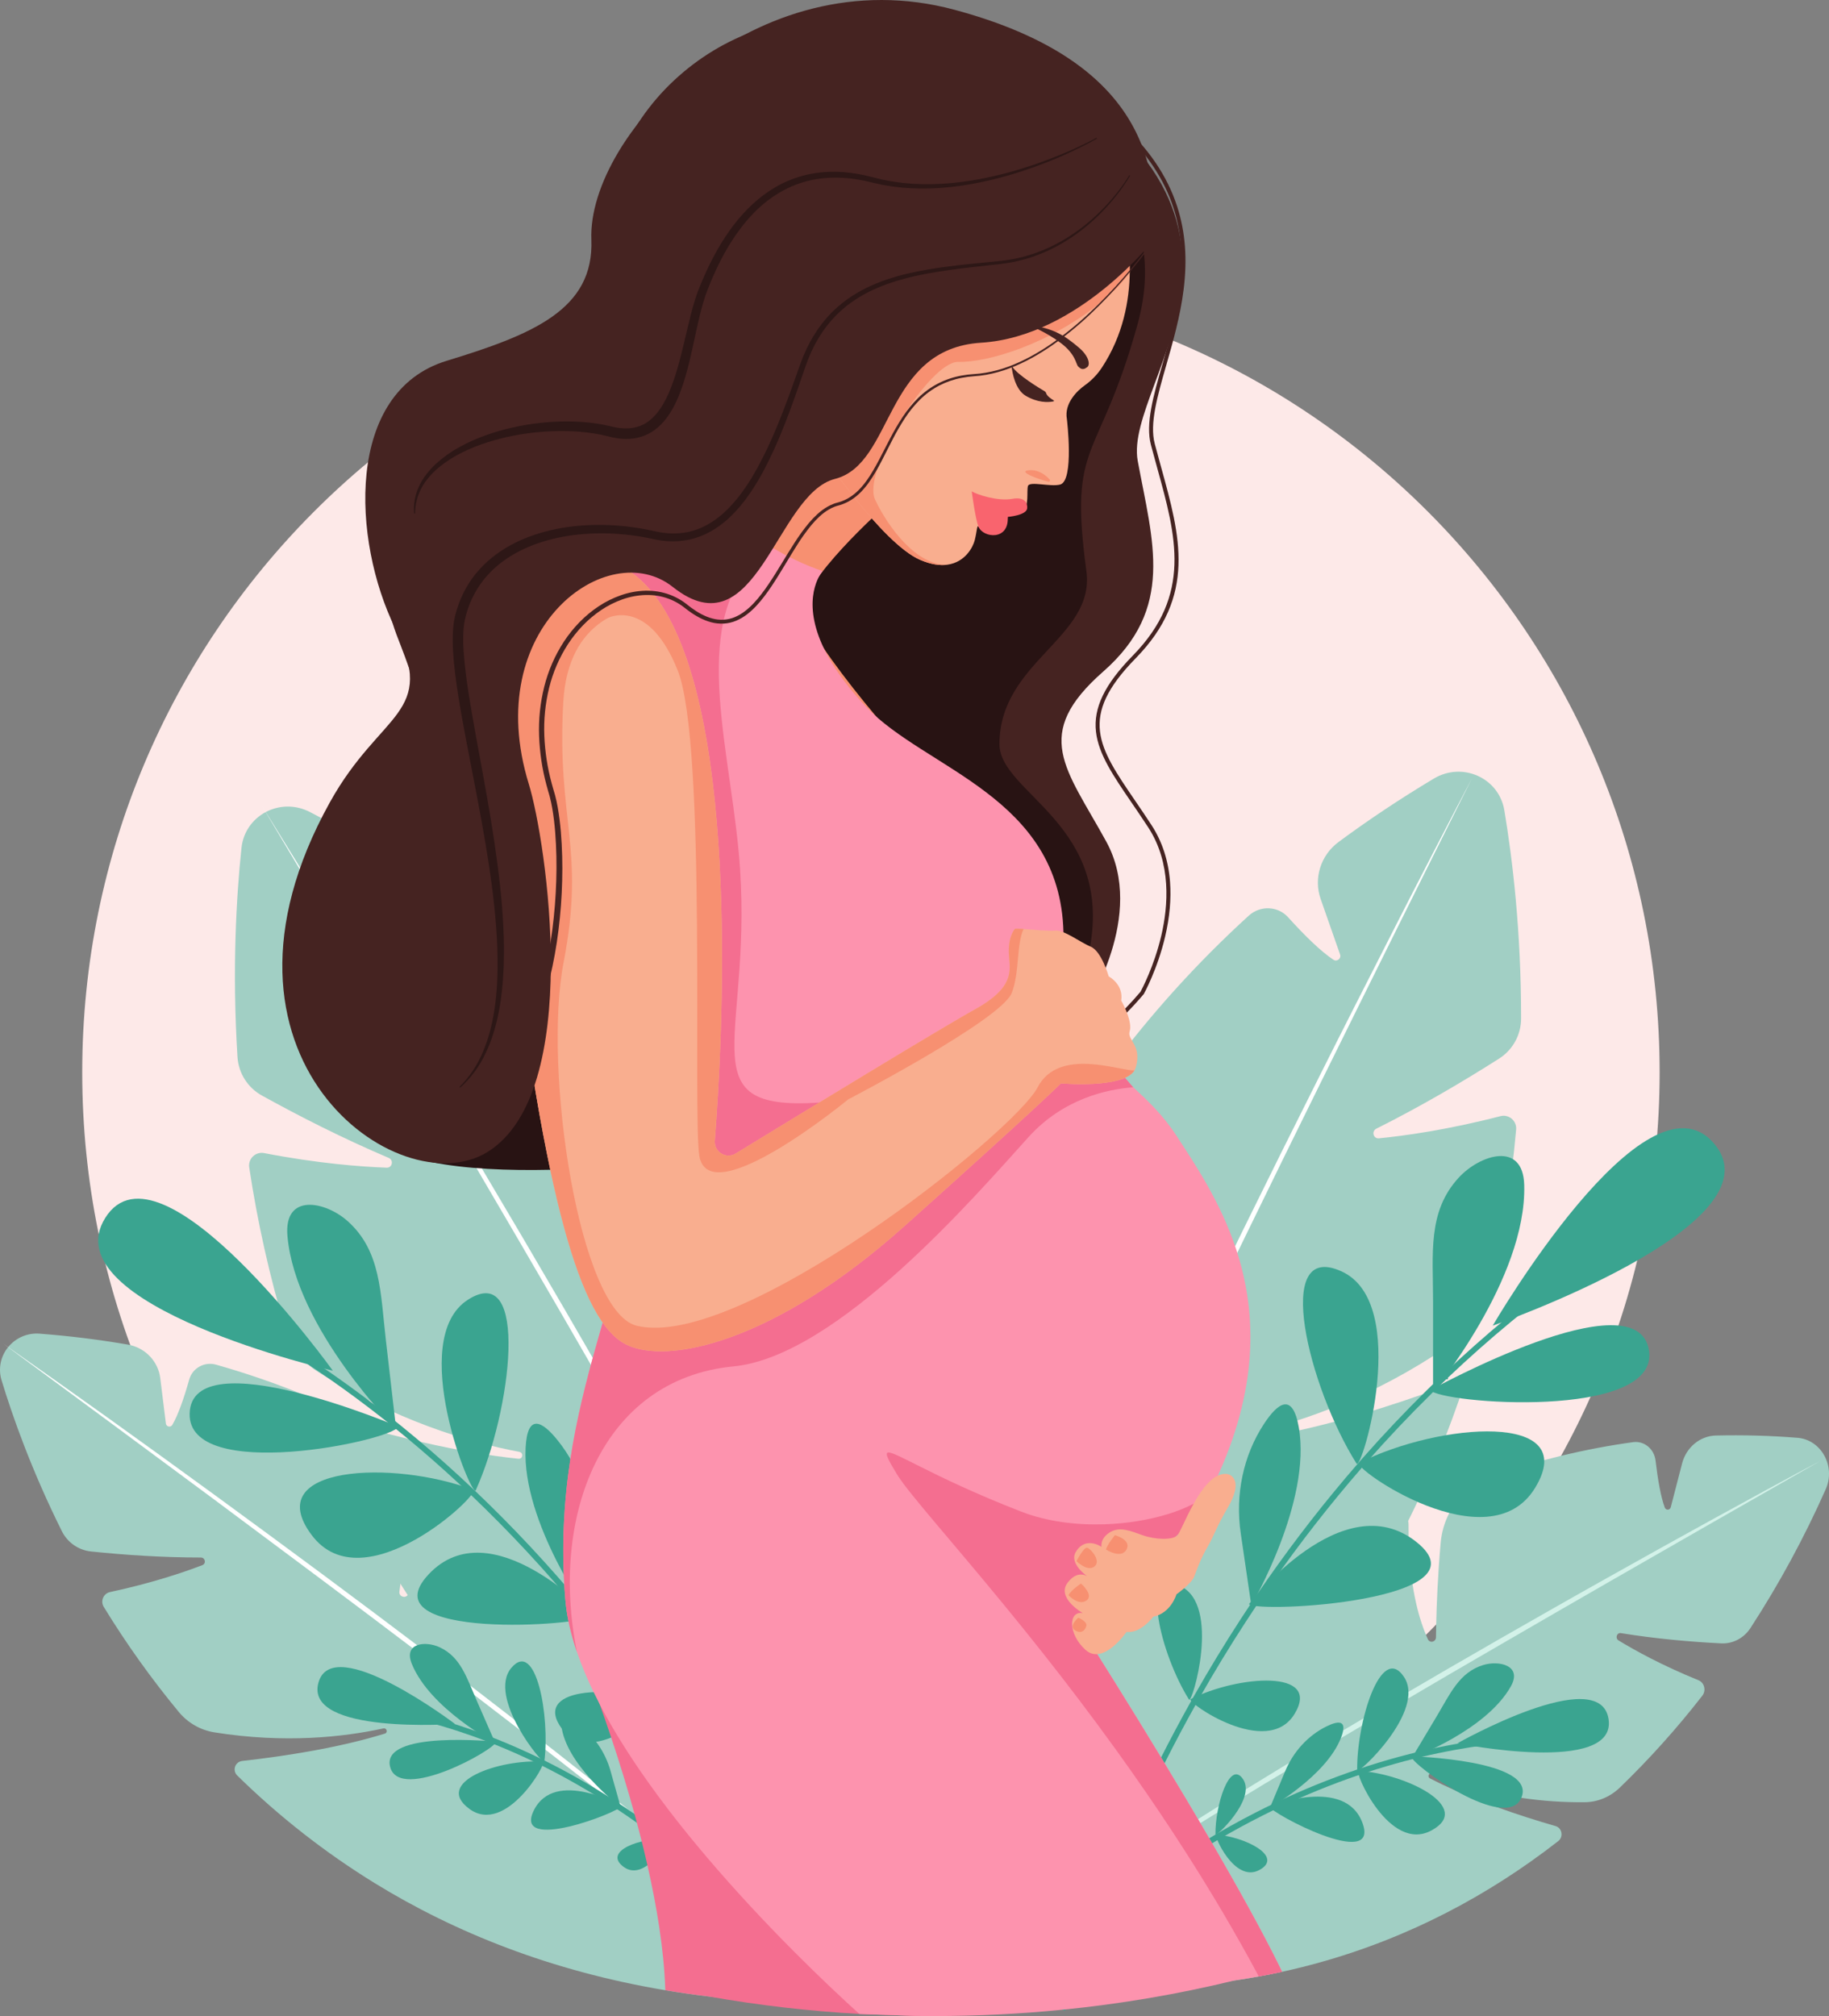<svg width="294" height="324" viewBox="0 0 294 324" fill="none" xmlns="http://www.w3.org/2000/svg">
<rect x="0" y="0" width="294" height="324" fill="#808080" stroke="none"/>
<g clip-path="url(#clip0_1_105)">
<path d="M139.996 299.581C69.978 299.581 13.217 242.608 13.217 172.328C13.217 102.048 69.978 45.075 139.996 45.075C210.014 45.075 266.774 102.048 266.774 172.328C266.774 242.608 210.014 299.581 139.996 299.581Z" fill="#FDE9E8"/>
<path d="M159.352 314.629C159.491 315.036 159.673 315.428 159.896 315.796C160.735 317.187 162.13 318.214 163.87 318.434C166.614 318.78 169.309 319.043 171.953 319.223C181.398 319.87 190.208 319.491 198.418 318.284C199.743 318.091 201.053 317.875 202.348 317.637C203.609 317.406 204.856 317.156 206.09 316.886C221.646 313.484 234.851 307.072 245.96 299.232C247.51 298.138 249.02 297.018 250.489 295.871C251.35 295.2 251.095 293.77 250.063 293.472C247.11 292.622 243.901 291.61 240.679 290.444C238.426 289.629 236.167 288.738 233.986 287.773C232.569 287.146 231.184 286.487 229.854 285.798C229.535 285.632 229.582 285.229 229.799 285.058C229.851 285.016 229.915 284.989 229.982 284.981C230.05 284.973 230.118 284.984 230.179 285.012C234.793 286.893 239.616 288.209 244.543 288.932C247.921 289.433 251.333 289.667 254.747 289.633C256.836 289.613 258.834 288.767 260.378 287.281C265.141 282.679 269.572 277.744 273.638 272.512C274.287 271.679 273.975 270.416 273.022 270.029C267.144 267.644 262.736 265.198 260.158 263.622C259.591 263.276 259.896 262.352 260.543 262.456C266.152 263.368 271.732 263.857 276.683 264.104C278.547 264.195 280.324 263.259 281.382 261.63C286.002 254.523 290.049 247.058 293.485 239.305C295.105 235.626 292.747 231.368 288.928 231.065C284.564 230.717 280.185 230.595 275.809 230.701C273.266 230.764 271.059 232.592 270.384 235.196L268.567 242.215C268.544 242.323 268.487 242.42 268.403 242.492C268.32 242.564 268.216 242.606 268.106 242.613C267.996 242.62 267.888 242.59 267.796 242.529C267.705 242.468 267.636 242.379 267.6 242.274C266.972 240.578 266.489 237.863 266.118 234.716C265.896 232.846 264.285 231.526 262.52 231.765C258.626 232.301 254.76 233.034 250.939 233.961C250.027 234.184 249.123 234.416 248.226 234.657C245.234 235.46 242.318 236.368 239.479 237.383C236.652 238.385 234.359 240.472 232.974 243.135C232.198 244.632 231.723 246.267 231.578 247.948C231.117 253.179 230.931 257.821 230.858 261.07C230.84 261.833 230.829 262.519 230.823 263.118C230.814 263.889 229.829 264.121 229.515 263.426C229.411 263.198 229.312 262.97 229.214 262.734C228.198 260.296 227.5 257.537 227.054 254.583C226.684 252.043 226.476 249.482 226.431 246.915C226.415 246.247 226.408 245.571 226.411 244.889C226.412 244.741 226.388 244.594 226.34 244.455C226.113 243.801 225.386 243.442 224.743 243.772C223.774 244.27 222.818 244.778 221.874 245.297C214.881 249.126 208.468 253.508 202.627 258.167C201.671 258.931 200.731 259.702 199.806 260.479C197.424 262.478 195.142 264.514 192.959 266.587C191.755 267.728 190.58 268.875 189.436 270.026C187.227 272.249 185.132 274.486 183.148 276.713C181.832 278.192 180.565 279.663 179.348 281.128C175.255 286.046 171.42 291.174 167.859 296.491C164.4 301.652 161.714 306.218 159.776 309.744C159.367 310.483 159.119 311.3 159.045 312.141C158.972 312.983 159.077 313.83 159.352 314.629Z" fill="#A1CFC4"/>
<path d="M292.688 234.733C286.889 237.816 281.126 240.962 275.369 244.122L266.748 248.886C263.876 250.478 261.01 252.08 258.15 253.691L253.857 256.105L249.572 258.533L241.016 263.414C235.321 266.682 229.641 269.979 223.977 273.304C218.319 276.64 212.679 280.005 207.056 283.401C204.25 285.107 201.45 286.824 198.656 288.55C197.26 289.415 195.866 290.283 194.473 291.153C193.08 292.023 191.691 292.901 190.308 293.787C184.768 297.312 179.263 300.908 173.869 304.663C171.177 306.548 168.511 308.467 165.914 310.489C165.267 310.996 164.623 311.507 163.989 312.031C163.355 312.554 162.725 313.083 162.111 313.63C161.497 314.177 160.894 314.737 160.317 315.323C159.733 315.903 159.197 316.529 158.712 317.195C159.214 316.544 159.766 315.934 160.365 315.372C160.956 314.803 161.573 314.261 162.2 313.731C162.826 313.2 163.464 312.685 164.107 312.181C164.75 311.677 165.406 311.178 166.063 310.688C168.697 308.73 171.393 306.859 174.117 305.029C176.842 303.2 179.588 301.404 182.353 299.637C185.117 297.871 187.893 296.118 190.682 294.386C192.075 293.52 193.471 292.659 194.871 291.801L199.068 289.229C201.871 287.52 204.681 285.823 207.497 284.138C213.124 280.758 218.769 277.408 224.433 274.088C230.087 270.753 235.757 267.443 241.441 264.157L249.963 259.222L258.495 254.305C269.881 247.761 281.278 241.237 292.688 234.733Z" fill="#D3F2E9"/>
<path d="M151.978 318.809C198.967 293.356 222.896 258.472 234.511 225.017C235.001 223.607 233.648 222.293 232.241 222.808C223.591 225.981 213.029 229.329 203.382 230.931C202.672 231.049 202.473 230.012 203.171 229.837C211.356 227.753 222.794 223.525 234.759 214.956C237.127 213.258 238.801 210.756 239.471 207.914C241.506 199.231 242.922 190.414 243.707 181.528C243.737 181.202 243.687 180.873 243.563 180.57C243.438 180.267 243.242 179.998 242.992 179.787C242.742 179.577 242.444 179.43 242.125 179.359C241.806 179.289 241.475 179.297 241.159 179.383C232.653 181.583 225.78 182.529 221.659 182.939C220.751 183.03 220.416 181.798 221.236 181.389C228.342 177.834 235.099 173.862 240.956 170.135C242.037 169.451 242.929 168.505 243.55 167.383C244.17 166.262 244.499 165.001 244.506 163.718C244.525 149.664 243.11 137.977 241.812 130.222C240.937 125.004 235.073 122.375 230.471 125.131C225.057 128.374 219.955 131.768 215.166 135.314C212.294 137.433 211.124 141.155 212.284 144.466L215.411 153.4C215.634 154.038 214.909 154.612 214.346 154.243C212.369 152.945 209.8 150.445 207.039 147.398C205.397 145.586 202.568 145.483 200.726 147.159C192.548 154.608 185.101 162.826 178.486 171.7C174.624 176.881 174.146 183.778 177.271 189.304C181.413 196.631 185.366 202.668 187.663 206.047C188.225 206.873 187.269 207.912 186.392 207.427C180.01 203.894 174.191 197.591 169.077 190.213C168.404 189.243 166.927 189.325 166.337 190.371C139.032 238.726 139.189 290.719 140.838 312.878C141.242 318.316 147.123 321.44 151.978 318.809Z" fill="#A1CFC4"/>
<path d="M236.608 125.08C232.408 133.073 228.258 141.092 224.159 149.138L218.016 161.211C215.972 165.236 213.94 169.268 211.919 173.306C207.862 181.373 203.843 189.46 199.862 197.566C195.881 205.672 191.932 213.794 188.015 221.931C184.111 230.075 180.249 238.239 176.43 246.424C174.528 250.52 172.641 254.622 170.769 258.731C168.897 262.839 167.048 266.96 165.223 271.093C161.574 279.357 158.018 287.663 154.688 296.065C153.035 300.27 151.43 304.495 149.985 308.778C149.804 309.312 149.629 309.85 149.451 310.386C149.273 310.922 149.103 311.462 148.939 312.002C148.602 313.08 148.285 314.165 147.988 315.256C147.694 316.35 147.421 317.444 147.199 318.553C146.963 319.659 146.816 320.782 146.76 321.911C146.837 320.785 147.003 319.666 147.259 318.566C147.501 317.464 147.794 316.373 148.107 315.29C148.42 314.206 148.753 313.127 149.106 312.056C149.279 311.518 149.463 310.985 149.642 310.451C149.821 309.917 150.005 309.383 150.199 308.852C151.706 304.597 153.355 300.394 155.06 296.216C156.766 292.038 158.526 287.879 160.328 283.74C161.229 281.673 162.135 279.607 163.045 277.541C163.956 275.474 164.876 273.413 165.804 271.357C166.73 269.299 167.662 267.243 168.6 265.19L171.415 259.033C173.303 254.932 175.206 250.839 177.126 246.754C180.957 238.578 184.832 230.423 188.751 222.287C192.653 214.144 196.588 206.017 200.558 197.908C204.51 189.79 208.488 181.684 212.49 173.591C220.482 157.398 228.522 141.228 236.608 125.08Z" fill="white"/>
<path d="M171.184 323.119C171.56 321.912 171.952 320.684 172.384 319.365C173.426 316.189 174.522 313.042 175.641 310.01L175.67 309.931C176.628 307.332 177.643 304.709 178.687 302.135L178.756 301.966C180.049 298.783 181.422 295.589 182.839 292.468L182.88 292.377C183.48 291.055 184.102 289.717 184.731 288.401C185.548 286.669 186.424 284.89 187.323 283.114C188.887 280.014 190.532 276.927 192.212 273.93C192.426 273.55 192.64 273.171 192.854 272.793C195.18 268.691 197.644 264.638 200.181 260.738C200.684 259.962 201.212 259.161 201.795 258.288C202.746 256.868 203.635 255.568 204.512 254.315L204.533 254.285C209.009 247.885 213.818 241.726 218.94 235.835C219.188 235.55 219.436 235.267 219.684 234.986C223.01 231.207 226.486 227.529 230.017 224.053L230.198 223.871L230.289 223.78C230.351 223.72 230.411 223.659 230.471 223.597L230.666 223.406C231.27 222.817 231.878 222.231 232.477 221.661H232.749V221.401C236.049 218.271 239.463 215.246 242.899 212.409L242.92 212.391C251.942 204.942 259.665 199.972 264.587 197.101L264.683 197.045C268.757 194.675 271.19 193.574 271.215 193.563L270.843 192.73C270.82 192.741 268.391 193.838 264.333 196.194L264.226 196.256C259.276 199.139 251.459 204.159 242.323 211.704L242.301 211.722C238.807 214.609 235.336 217.687 231.984 220.873L231.842 221.008C231.243 221.578 230.635 222.164 230.033 222.752L229.839 222.942C229.776 223.002 229.714 223.063 229.652 223.124L229.561 223.215L229.373 223.398C225.831 226.886 222.337 230.581 218.997 234.375C218.749 234.659 218.5 234.942 218.25 235.229C213.099 241.153 208.263 247.346 203.764 253.783L203.743 253.813C202.868 255.062 201.982 256.359 201.034 257.774C200.449 258.651 199.92 259.455 199.414 260.235C196.871 264.149 194.393 268.221 192.057 272.336C191.843 272.715 191.628 273.095 191.413 273.477C189.728 276.485 188.076 279.585 186.509 282.696C185.607 284.482 184.732 286.268 183.907 288.004C183.263 289.355 182.624 290.729 182.008 292.087L181.968 292.179C180.548 295.308 179.172 298.512 177.881 301.702L177.845 301.793C176.787 304.402 175.757 307.061 174.789 309.693L174.761 309.771C173.647 312.79 172.557 315.922 171.52 319.083C171.087 320.405 170.693 321.635 170.316 322.85L171.184 323.119Z" fill="#3AA490"/>
<path d="M239.945 213.043C239.945 213.043 286.555 196.816 275.547 183.804C264.54 170.792 239.945 213.043 239.945 213.043Z" fill="#3AA490"/>
<path d="M229.931 223.398C231.369 225.558 266.756 228.31 265.065 217.052C263.263 205.038 229.931 223.398 229.931 223.398Z" fill="#3AA490"/>
<path d="M230.359 209.221C230.359 201.453 229.43 194.727 234.493 189.243C237.868 185.585 244.801 183.325 245.008 190.41C245.448 205.526 230.356 223.74 230.356 223.74L230.359 209.221Z" fill="#3AA490"/>
<path d="M200.766 257.793C202.152 259.315 239.555 257.264 227.688 247.814C215.821 238.364 200.766 257.793 200.766 257.793Z" fill="#3AA490"/>
<path d="M199.441 246.415C198.532 240.216 199.841 233.905 203.184 228.821C205.413 225.431 207.774 223.733 208.768 229.358C210.889 241.357 201.139 258.002 201.139 258.002L199.441 246.415Z" fill="#3AA490"/>
<path d="M218.055 235.209C218.885 236.526 226.864 209.45 215.655 204.327C204.446 199.204 210.377 223.029 218.055 235.209Z" fill="#3AA490"/>
<path d="M218.495 235.095C217.104 235.796 239.31 251.38 246.765 239.099C254.221 226.818 231.367 228.614 218.495 235.095Z" fill="#3AA490"/>
<path d="M191.128 273.136C191.619 273.914 196.335 257.912 189.711 254.887C183.086 251.863 186.592 265.939 191.128 273.136Z" fill="#3AA490"/>
<path d="M191.389 273.068C190.571 273.482 203.689 282.692 208.094 275.439C212.5 268.185 198.995 269.239 191.389 273.068Z" fill="#3AA490"/>
<path d="M171.817 313.478C193.289 293.777 214.47 285.683 228.457 282.362C243.595 278.768 253.766 279.836 253.866 279.847L253.966 278.941C253.864 278.93 243.536 277.847 228.249 281.474C219.278 283.605 210.371 286.917 201.774 291.32C191.033 296.82 180.747 304.05 171.205 312.806L171.817 313.478Z" fill="#3AA490"/>
<path d="M234.265 280.164C234.265 280.164 259.942 285.341 258.566 276.274C257.19 267.207 234.265 280.164 234.265 280.164Z" fill="#3AA490"/>
<path d="M226.837 282.25C226.889 283.65 242.19 294.602 244.555 288.896C247.08 282.807 226.837 282.25 226.837 282.25Z" fill="#3AA490"/>
<path d="M230.977 275.762C233.139 272.144 234.588 268.758 238.413 267.586C240.963 266.805 244.74 267.647 242.863 271.004C238.857 278.164 226.936 282.524 226.936 282.524L230.977 275.762Z" fill="#3AA490"/>
<path d="M204.025 290.302C204.231 291.389 221.784 300.656 219.025 293.011C216.267 285.366 204.025 290.302 204.025 290.302Z" fill="#3AA490"/>
<path d="M206.588 284.64C207.899 281.504 210.251 278.923 213.184 277.467C215.139 276.497 216.683 276.352 215.57 279.244C213.194 285.412 204.136 290.501 204.136 290.501L206.588 284.64Z" fill="#3AA490"/>
<path d="M218.158 284.506C218.168 285.346 229.329 274.916 225.661 269.465C221.993 264.013 218.061 276.735 218.158 284.506Z" fill="#3AA490"/>
<path d="M218.385 284.574C217.559 284.52 223.304 297.848 230.106 294.164C236.909 290.48 226.038 285.073 218.385 284.574Z" fill="#3AA490"/>
<path d="M195.378 294.814C195.385 295.311 201.978 289.146 199.812 285.927C197.646 282.707 195.317 290.221 195.378 294.814Z" fill="#3AA490"/>
<path d="M195.515 294.854C195.027 294.822 198.422 302.694 202.442 300.521C206.463 298.347 200.035 295.149 195.515 294.854Z" fill="#3AA490"/>
<path d="M140.019 318.979C91.562 296.471 65.546 263.127 51.903 230.451C51.328 229.074 52.599 227.679 54.032 228.106C62.859 230.741 73.606 233.431 83.334 234.435C84.049 234.509 84.185 233.463 83.477 233.328C75.18 231.753 63.505 228.237 51.037 220.422C48.57 218.873 46.747 216.48 45.904 213.684C43.342 205.144 41.389 196.431 40.061 187.613C40.012 187.288 40.042 186.957 40.148 186.647C40.253 186.337 40.432 186.057 40.669 185.832C40.906 185.606 41.194 185.441 41.508 185.351C41.822 185.261 42.153 185.248 42.472 185.314C51.1 186.986 58.016 187.502 62.153 187.657C63.062 187.69 63.325 186.442 62.481 186.084C55.172 182.977 48.184 179.429 42.11 176.067C40.989 175.451 40.041 174.561 39.353 173.48C38.665 172.399 38.26 171.161 38.174 169.881C37.296 155.855 37.992 144.102 38.814 136.283C39.367 131.02 45.06 128.034 49.822 130.501C55.424 133.404 60.724 136.477 65.722 139.721C68.719 141.659 70.113 145.302 69.158 148.68L66.583 157.787C66.401 158.437 67.158 158.967 67.697 158.563C69.592 157.147 72.003 154.493 74.572 151.281C76.1 149.372 78.917 149.093 80.859 150.653C89.476 157.584 97.412 165.327 104.558 173.777C108.729 178.711 109.628 185.566 106.848 191.273C103.162 198.839 99.582 205.111 97.499 208.625C96.989 209.485 98.007 210.462 98.851 209.924C105.005 206.004 110.428 199.349 115.081 191.676C115.693 190.665 117.17 190.655 117.826 191.664C148.041 238.253 151.066 290.156 150.776 312.376C150.705 317.821 145.026 321.301 140.019 318.979Z" fill="#A1CFC4"/>
<path d="M42.107 129.503C51.362 145.006 60.577 160.532 69.75 176.082C74.327 183.861 78.893 191.648 83.448 199.443C88.003 207.239 92.528 215.048 97.024 222.872C101.53 230.694 105.996 238.538 110.422 246.405C112.637 250.337 114.838 254.277 117.025 258.225L120.295 264.155C121.381 266.133 122.462 268.114 123.539 270.097C124.616 272.08 125.685 274.068 126.747 276.06C127.809 278.051 128.865 280.045 129.915 282.042C132.015 286.036 134.074 290.052 136.09 294.091C138.101 298.131 140.056 302.204 141.874 306.33C142.104 306.845 142.323 307.366 142.548 307.88C142.773 308.394 142.989 308.918 143.201 309.441C143.632 310.484 144.044 311.534 144.437 312.591C144.829 313.649 145.201 314.715 145.527 315.796C145.864 316.873 146.113 317.977 146.271 319.095C146.149 317.972 145.888 316.867 145.587 315.778C145.285 314.69 144.929 313.616 144.555 312.549C144.181 311.483 143.782 310.425 143.366 309.375C143.162 308.848 142.946 308.327 142.736 307.802C142.526 307.277 142.306 306.757 142.085 306.237C140.326 302.075 138.413 297.98 136.454 293.911C132.515 285.78 128.354 277.761 124.102 269.792C121.979 265.808 119.829 261.836 117.654 257.877C115.478 253.919 113.293 249.968 111.097 246.027C106.692 238.144 102.237 230.29 97.732 222.465C93.228 214.64 88.688 206.835 84.115 199.05C79.534 191.271 74.928 183.506 70.297 175.755C67.976 171.883 65.652 168.014 63.323 164.148L56.303 152.57C51.602 144.861 46.87 137.172 42.107 129.503Z" fill="white"/>
<path d="M0.254 221.827C2.031 227.682 5.086 236.322 9.958 246.103C10.407 246.994 11.072 247.757 11.892 248.323C12.713 248.888 13.661 249.236 14.651 249.337C20.02 249.893 26.103 250.308 32.281 250.307C32.994 250.307 33.189 251.28 32.521 251.534C29.511 252.688 24.395 254.422 17.708 255.853C17.459 255.903 17.225 256.013 17.027 256.173C16.83 256.334 16.673 256.54 16.572 256.774C16.471 257.008 16.427 257.263 16.445 257.517C16.463 257.772 16.542 258.018 16.675 258.236C20.296 264.152 24.331 269.802 28.751 275.142C30.202 276.889 32.235 278.049 34.473 278.407C45.773 280.208 55.203 279.17 61.628 277.769C62.173 277.65 62.395 278.441 61.86 278.607C54.584 280.851 46.069 282.198 38.945 283C38.687 283.025 38.442 283.123 38.238 283.283C38.034 283.443 37.88 283.658 37.794 283.903C37.708 284.148 37.694 284.412 37.753 284.665C37.812 284.918 37.942 285.148 38.127 285.33C44.846 291.93 52.285 297.749 60.301 302.678C73.171 310.576 88.567 316.758 106.948 319.849C109.227 320.231 111.553 320.566 113.926 320.851C118.461 321.398 123.17 321.754 128.052 321.919C129.104 321.958 130.148 321.719 131.079 321.226C131.63 320.932 132.132 320.553 132.566 320.102C132.841 319.816 133.086 319.503 133.299 319.168C133.793 318.393 134.093 317.51 134.174 316.594C134.255 315.678 134.114 314.755 133.763 313.906C132.161 309.968 129.872 304.803 126.799 298.895C124.854 295.158 122.596 291.118 120 286.906C116.206 280.74 112.047 274.81 107.544 269.146C106.03 267.244 104.447 265.344 102.795 263.445C100.342 260.631 97.743 257.835 94.984 255.086C93.553 253.661 92.08 252.251 90.565 250.855C89.925 250.266 89.278 249.682 88.624 249.101C84.76 245.663 80.716 242.435 76.508 239.431C76.327 239.3 76.143 239.169 75.957 239.04C75.194 238.499 74.421 237.965 73.638 237.436C73.501 237.343 73.347 237.277 73.184 237.242C72.88 237.178 72.563 237.228 72.294 237.383C72.025 237.538 71.822 237.788 71.724 238.084C71.702 238.148 71.686 238.214 71.677 238.282C71.345 240.596 70.89 242.891 70.314 245.156C69.224 249.389 67.686 253.223 65.564 256.306C65.557 256.316 65.55 256.327 65.541 256.338C65.087 256.935 64.098 256.546 64.201 255.786C64.256 255.396 64.311 254.966 64.371 254.51C64.586 252.85 64.834 250.743 65.067 248.32C65.292 245.973 65.501 243.328 65.653 240.506C65.718 239.305 65.606 238.102 65.322 236.934C64.721 234.482 63.397 232.269 61.523 230.585C61.313 230.396 61.098 230.213 60.874 230.038C60.203 229.51 59.482 229.05 58.72 228.665C55.374 226.975 51.9 225.402 48.297 223.946C43.863 222.164 39.337 220.618 34.74 219.316C32.875 218.788 30.942 219.847 30.424 221.681C29.554 224.766 28.628 227.402 27.699 228.996C27.639 229.095 27.55 229.173 27.444 229.219C27.338 229.265 27.22 229.277 27.107 229.254C26.993 229.23 26.89 229.172 26.811 229.087C26.732 229.002 26.681 228.895 26.666 228.78L25.758 221.467C25.434 218.876 23.502 216.766 20.944 216.169C20.824 216.139 20.702 216.115 20.581 216.094C16.016 215.299 11.288 214.712 6.396 214.332C5.436 214.252 4.471 214.407 3.584 214.785C2.697 215.163 1.915 215.752 1.305 216.5C0.704 217.231 0.293 218.101 0.11 219.031C-0.074 219.96 -0.024 220.921 0.254 221.827Z" fill="#A1CFC4"/>
<path d="M0.566 215.967C11.867 224.287 23.154 232.625 34.426 240.982C40.057 245.17 45.681 249.364 51.3 253.562C56.919 257.76 62.523 261.98 68.114 266.221C73.71 270.453 79.285 274.712 84.837 278.999C87.616 281.14 90.386 283.292 93.149 285.453L97.285 288.704C98.663 289.789 100.038 290.878 101.411 291.97C104.155 294.153 106.885 296.355 109.6 298.576C112.315 300.797 115.007 303.045 117.678 305.318C120.345 307.597 122.98 309.912 125.536 312.311C126.176 312.912 126.808 313.52 127.433 314.135C128.058 314.75 128.672 315.375 129.275 316.012C129.878 316.65 130.468 317.297 131.029 317.972C131.598 318.64 132.112 319.353 132.566 320.105C132.129 319.342 131.63 318.615 131.076 317.932C130.532 317.244 129.955 316.58 129.365 315.927C128.776 315.274 128.172 314.637 127.557 314.012C126.942 313.388 126.322 312.764 125.693 312.15C123.178 309.697 120.572 307.34 117.94 305.016C112.664 300.38 107.262 295.893 101.809 291.473C100.446 290.366 99.08 289.264 97.711 288.167C96.342 287.07 94.968 285.978 93.591 284.89C90.839 282.711 88.079 280.544 85.31 278.388C79.77 274.079 74.202 269.806 68.606 265.57C63.01 261.333 57.395 257.124 51.761 252.943C46.121 248.767 40.468 244.609 34.802 240.47C31.965 238.404 29.126 236.342 26.285 234.285L17.742 228.137C12.035 224.056 6.309 220 0.566 215.967Z" fill="white"/>
<path d="M130.934 322.053L131.77 321.698C122.659 300.053 111.239 280.396 97.829 263.271C87.1 249.568 75.079 237.447 62.099 227.245C50.549 218.165 40.362 212.317 33.85 209.013C26.782 205.424 22.382 203.963 22.338 203.949L22.056 204.815C22.098 204.829 26.456 206.273 33.475 209.844C39.952 213.135 50.085 218.96 61.576 227.994C81.873 243.954 110.381 273.23 130.934 322.053Z" fill="#3AA490"/>
<path d="M53.505 220.284C53.505 220.284 8.11 209.8 16.919 195.726C25.728 181.652 53.505 220.284 53.505 220.284Z" fill="#3AA490"/>
<path d="M64.037 229.285C62.939 231.575 30.183 238.419 30.485 227.163C30.807 215.147 64.037 229.285 64.037 229.285Z" fill="#3AA490"/>
<path d="M62.03 215.404C61.146 207.772 61.253 201.058 55.899 196.26C52.331 193.062 45.596 191.654 46.206 198.638C47.509 213.539 63.679 229.666 63.679 229.666L62.03 215.404Z" fill="#3AA490"/>
<path d="M95.19 259.662C94.068 261.319 58.884 263.682 68.901 253.007C78.919 242.332 95.19 259.662 95.19 259.662Z" fill="#3AA490"/>
<path d="M95.141 248.329C95.288 242.13 93.347 236.086 89.645 231.481C87.179 228.412 84.78 227.02 84.49 232.666C83.868 244.699 94.865 259.914 94.865 259.914L95.141 248.329Z" fill="#3AA490"/>
<path d="M76.475 239.498C75.849 240.889 65.32 215.223 75.215 208.879C85.11 202.534 82.269 226.633 76.475 239.498Z" fill="#3AA490"/>
<path d="M76.051 239.437C77.43 239.963 58.448 257.873 50.087 246.679C41.726 235.486 63.287 234.577 76.051 239.437Z" fill="#3AA490"/>
<path d="M105.939 273.606C105.569 274.427 99.347 259.262 105.194 255.513C111.041 251.763 109.362 266.004 105.939 273.606Z" fill="#3AA490"/>
<path d="M105.688 273.571C106.505 273.882 95.285 284.464 90.346 277.855C85.406 271.246 98.145 270.699 105.688 273.571Z" fill="#3AA490"/>
<path d="M127.049 315.932L127.744 315.346C119.892 305.957 111.191 297.92 101.886 291.448C94.438 286.269 86.589 282.077 78.555 278.99C64.86 273.728 55.227 273.499 55.132 273.497L55.116 274.409C55.206 274.409 64.717 274.642 78.275 279.858C90.782 284.672 109.4 294.839 127.049 315.932Z" fill="#3AA490"/>
<path d="M73.135 277.051C73.135 277.051 48.94 278.818 51.176 270.458C53.412 262.097 73.135 277.051 73.135 277.051Z" fill="#3AA490"/>
<path d="M79.752 279.911C79.555 281.22 64.297 289.665 62.728 284.013C61.054 277.988 79.752 279.911 79.752 279.911Z" fill="#3AA490"/>
<path d="M76.633 273.307C75.028 269.645 74.056 266.288 70.659 264.723C68.394 263.68 64.826 264.015 66.197 267.397C69.121 274.613 79.633 280.153 79.633 280.153L76.633 273.307Z" fill="#3AA490"/>
<path d="M99.897 290.237C99.591 291.235 82.44 297.824 85.796 290.972C89.153 284.119 99.897 290.237 99.897 290.237Z" fill="#3AA490"/>
<path d="M98.138 284.605C97.266 281.498 95.376 278.787 92.831 277.065C91.133 275.916 89.727 275.594 90.444 278.446C91.974 284.532 99.769 290.412 99.769 290.412L98.138 284.605Z" fill="#3AA490"/>
<path d="M87.502 283.081C87.403 283.869 78.244 272.716 82.199 268.035C86.154 263.354 88.421 275.787 87.502 283.081Z" fill="#3AA490"/>
<path d="M87.283 283.116C88.049 283.165 81.337 295 75.466 290.715C69.595 286.431 80.187 282.66 87.283 283.116Z" fill="#3AA490"/>
<path d="M107.377 295.524C107.318 295.99 101.905 289.399 104.243 286.633C106.58 283.867 107.92 291.214 107.377 295.524Z" fill="#3AA490"/>
<path d="M107.246 295.545C107.7 295.574 103.733 302.564 100.264 300.036C96.794 297.507 103.054 295.277 107.246 295.545Z" fill="#3AA490"/>
<path d="M161.713 172.016C161.901 172.016 162.086 172.016 162.273 172.009C165.935 171.918 169.539 170.921 172.984 169.041C176.699 167.014 180.349 163.897 183.833 159.777L183.853 159.753L183.869 159.726C183.89 159.687 186.061 155.764 187.292 150.504C188.018 147.404 188.28 144.457 188.076 141.734C187.819 138.317 186.821 135.252 185.109 132.618C184.195 131.212 183.314 129.923 182.463 128.677C176.548 120.017 173.29 115.252 182.545 105.801C192.365 95.773 189.719 86.194 186.649 75.104C186.308 73.874 185.956 72.601 185.618 71.315C184.771 68.101 186.028 63.72 187.482 58.644C188.529 54.997 189.715 50.863 190.254 46.579C190.876 41.643 190.541 37.275 189.234 33.224C187.625 28.241 184.596 23.797 179.976 19.641C174.758 14.947 167.418 10.656 158.164 6.887C151.34 4.108 144.98 3.847 139.259 6.112C134.053 8.174 129.333 12.341 125.235 18.498C120.22 26.03 116.178 36.38 113.221 49.259C110.633 60.529 108.984 73.431 108.452 86.57C107.961 98.694 108.463 110.614 109.866 120.138C111.319 130.023 113.615 136.8 116.5 139.738C118.226 141.494 120.055 143.456 121.993 145.534C127.482 151.417 133.704 158.087 140.483 163.277C148.147 169.156 155.099 172.016 161.713 172.016ZM183.328 159.388C176.75 167.158 169.661 171.19 162.258 171.371C155.628 171.534 148.635 168.723 140.869 162.78C134.131 157.624 127.928 150.97 122.457 145.107C120.516 143.027 118.683 141.062 116.952 139.3C114.203 136.499 111.909 129.664 110.494 120.054C109.097 110.568 108.597 98.689 109.086 86.606C110.239 58.14 116.473 32.815 125.762 18.862C134.268 6.087 145.088 2.26 157.924 7.487C196.938 23.375 191.119 43.662 186.87 58.475C185.389 63.639 184.11 68.098 185.001 71.483C185.341 72.773 185.693 74.047 186.034 75.28C189.049 86.179 191.652 95.593 182.09 105.363C177.554 109.994 175.732 113.773 176.174 117.617C176.59 121.224 178.95 124.676 181.936 129.047C182.786 130.291 183.662 131.577 184.576 132.976C188.32 138.728 187.784 145.597 186.675 150.346C185.519 155.295 183.516 159.041 183.328 159.388Z" fill="#452321"/>
<path d="M59.234 182.602C71.944 193.128 115.68 185.086 128.888 185.204C142.096 185.323 100.354 107.738 100.354 107.738C100.354 107.738 46.525 172.077 59.234 182.602Z" fill="#281313"/>
<path d="M174.571 161.852C174.571 161.852 184.327 147.1 177.824 135.25C171.322 123.4 165.777 118.079 177.342 107.921C188.907 97.763 185.294 87.122 182.882 74.063C180.471 61.003 211.603 33.433 160.498 7.978C109.394 -17.477 94.699 119.409 109.4 136.821C124.101 154.234 146.743 190.149 174.571 161.852Z" fill="#452321"/>
<path d="M93.434 266.063C93.625 266.519 94.487 268.651 95.688 271.929C95.915 272.543 96.152 273.195 96.399 273.887C96.971 275.488 97.595 277.286 98.246 279.236C99.523 283.065 100.899 287.485 102.175 292.176L102.185 292.211C102.341 292.793 102.497 293.378 102.651 293.967C102.823 294.619 102.991 295.275 103.155 295.933C103.246 296.307 103.342 296.681 103.434 297.056C103.653 297.955 103.865 298.857 104.07 299.764C105.582 306.419 106.704 313.269 106.93 319.482C106.935 319.604 106.939 319.726 106.942 319.847C109.221 320.23 111.547 320.564 113.919 320.849C121.93 322.266 130.017 323.203 138.138 323.657L147.326 323.974C146.855 323.107 146.004 321.577 144.794 319.547C144.602 319.225 144.4 318.891 144.19 318.544C143.258 317.004 142.15 315.23 140.873 313.275C138.215 309.205 134.825 304.358 130.772 299.243C127.58 295.213 123.977 291.018 119.994 286.905C115.623 282.389 110.797 277.971 105.554 273.986C105.29 273.783 105.024 273.583 104.757 273.386C104.645 273.299 104.532 273.215 104.419 273.133C100.922 270.528 97.252 268.166 93.434 266.063Z" fill="#F46E90"/>
<path d="M169.452 22.005C169.452 22.005 189.088 29.745 182.824 52.236C176.56 74.727 171.744 70.496 174.632 91.778C176.086 102.496 160.657 106.289 160.657 119.59C160.657 127.542 179.45 132.529 174.993 153.328C170.535 174.127 73.435 137.97 73.917 123.58C74.4 109.191 153.429 8.221 169.452 22.005Z" fill="#281313"/>
<path d="M142.225 81.378C142.225 81.378 128.492 93.594 129.214 98.186C129.936 102.779 146.442 122.734 153.068 127.934C159.694 133.134 84.038 136.882 84.038 136.882C84.038 136.882 78.375 106.891 87.169 97.099C95.963 87.307 99.216 85.248 103.193 82.83C107.169 80.411 123.311 58.763 122.588 48.371C121.865 37.978 142.225 81.378 142.225 81.378Z" fill="#F79071"/>
<path d="M121.794 51.938C124.633 62.482 131.865 72.551 131.865 72.551C131.865 72.551 141.743 87.304 147.887 89.963C149.663 90.732 151.117 90.915 152.295 90.751C155.194 90.349 156.425 87.851 156.681 86.819C157.045 85.368 157.045 84.28 157.284 84.643C157.522 85.006 158.97 85.852 160.416 85.731C161.862 85.611 161.983 82.95 161.983 82.95C162.464 82.95 163.308 82.466 164.391 81.983C165.475 81.499 164.994 78.959 165.235 78.113C165.476 77.267 168.831 78.29 170.412 77.871C172.7 77.266 171.496 67.35 171.496 67.35C171.028 64.773 173.245 62.721 174.361 61.934C175.449 61.163 176.384 60.195 177.118 59.08C180.557 53.864 181.545 48.26 181.602 43.705C181.622 41.891 181.503 40.078 181.246 38.283C180.895 35.847 180.415 34.338 180.415 34.338C123.329 18.719 117.47 35.88 121.794 51.938Z" fill="#F9AE8F"/>
<path d="M90.56 250.858C90.573 251.581 90.595 252.311 90.625 253.046C90.657 253.812 90.699 254.586 90.75 255.368C90.757 255.477 90.764 255.588 90.772 255.696C90.804 256.156 90.84 256.618 90.878 257.082C90.98 258.259 91.15 259.43 91.39 260.588C91.738 262.261 92.193 263.91 92.752 265.525C93.512 267.714 94.403 269.855 95.419 271.937C95.732 272.584 96.058 273.234 96.397 273.884C97.25 275.525 98.182 277.173 99.176 278.822C100.742 281.416 102.466 284.01 104.293 286.57C105.273 287.947 106.282 289.312 107.32 290.667C108.82 292.632 110.363 294.565 111.926 296.449C116.582 302.069 121.396 307.27 125.665 311.64C126.395 312.386 127.109 313.108 127.804 313.806C129.83 315.836 131.689 317.641 133.296 319.17C135.413 321.182 137.094 322.719 138.141 323.663L147.33 323.98C148.238 323.993 149.146 323.999 150.054 323.998C157.073 323.998 163.971 323.659 170.747 322.982C180.068 322.066 189.313 320.495 198.415 318.282C199.74 318.089 201.05 317.873 202.345 317.635C203.606 317.404 204.853 317.154 206.086 316.884C205.996 316.698 205.905 316.51 205.814 316.321C202.989 310.544 198.912 303.221 194.599 295.816C193.989 294.767 193.374 293.717 192.755 292.666C192.367 292.008 191.979 291.351 191.589 290.694C191.26 290.139 190.931 289.586 190.602 289.036C189.36 286.95 188.124 284.895 186.916 282.903C185.614 280.753 184.346 278.678 183.141 276.719C177.639 267.767 173.475 261.256 173.475 261.256C175.484 259.816 192.411 243.698 192.411 243.698C193.163 242.38 193.86 241.082 194.499 239.805C195.032 238.74 195.529 237.691 195.988 236.658C202.513 221.981 201.801 210.174 198.713 200.799C196.205 193.175 192.132 187.163 189.11 182.524C186.945 179.2 184.516 176.898 182.154 174.736C180.962 173.642 179.787 172.588 178.671 171.454C177.044 169.799 175.545 167.976 174.312 165.633C172.405 162.028 171.122 157.193 170.944 149.836C170.411 127.94 148.693 123.631 139.209 113.577C135.022 109.139 132.752 105.373 131.614 102.273C129.056 95.313 132.231 91.778 132.231 91.778C129.246 90.768 126.459 89.398 123.933 87.883C119.78 85.392 116.33 82.505 113.869 80.182C111.209 77.674 109.704 75.816 109.704 75.816L107.189 78.009L94.469 89.106C94.469 89.106 95.104 97.143 96.008 108.665C97.382 126.179 99.382 151.746 100.731 169.387C101.163 175.045 101.527 179.888 101.783 183.387C102.362 191.304 100.682 198.916 98.457 206.998C98.202 207.922 97.941 208.853 97.674 209.789C96.849 212.701 95.979 215.683 95.141 218.771C93.807 223.694 92.556 228.876 91.698 234.47C90.852 239.89 90.471 245.373 90.56 250.858Z" fill="#FD93AE"/>
<path d="M182.153 174.736C178.021 175.042 170.947 176.538 165.351 182.712C156.918 192.023 134.668 217.975 117.886 219.593C96.562 221.649 88.327 243.885 92.749 265.528C91.75 262.622 91.1 259.79 90.873 257.084C88.129 224.309 103.349 204.979 101.771 183.387C100.194 161.796 94.458 89.107 94.458 89.107L107.179 78.01C109.45 78.589 111.681 79.315 113.859 80.182C117.517 81.626 121.409 83.555 125.55 86.008C124.975 86.603 124.435 87.23 123.932 87.886C110.304 97.458 116.953 117.891 118.737 136.884C121.508 166.389 109.836 178.672 131.697 177.187C151.538 175.836 166.935 164.1 174.31 165.635L182.153 174.736Z" fill="#F46E90"/>
<path d="M121.794 51.938C124.633 62.482 131.865 72.551 131.865 72.551C131.865 72.551 141.743 87.304 147.887 89.963C149.663 90.732 151.117 90.915 152.295 90.751H152.288C147.412 90.934 142.828 84.884 140.662 80.29C138.497 75.695 149.452 58.04 154.031 58.161C158.611 58.283 168.849 55.38 177.463 48.16C179.54 46.419 180.835 44.943 181.604 43.706C181.624 41.892 181.505 40.079 181.248 38.284C179.431 34.729 141.865 33.009 141.865 33.009C141.865 33.009 128.586 45.465 121.794 51.938Z" fill="#F79071"/>
<path d="M144.152 236.885C144.658 237.725 145.559 238.921 146.791 240.448C150.907 245.553 158.717 254.372 167.872 265.967C171.531 270.6 175.403 275.675 179.342 281.135C180.993 283.425 182.652 285.781 184.321 288.204C184.926 289.09 185.535 289.984 186.146 290.886C186.804 291.861 187.46 292.846 188.115 293.839C188.386 294.248 188.656 294.66 188.925 295.074C189.582 296.08 190.238 297.096 190.893 298.121C194.783 304.221 198.594 310.642 202.18 317.326L202.347 317.637C203.608 317.406 204.856 317.156 206.089 316.886C205.998 316.7 205.907 316.512 205.816 316.322C202.991 310.546 198.914 303.223 194.602 295.818C193.992 294.769 193.377 293.719 192.757 292.668C192.37 292.01 191.981 291.353 191.591 290.696C191.262 290.141 190.934 289.588 190.605 289.038C189.362 286.952 188.126 284.897 186.918 282.905C185.616 280.755 184.348 278.679 183.144 276.72C177.641 267.768 173.478 261.258 173.478 261.258C175.484 259.816 192.41 243.698 192.41 243.698C193.163 242.379 193.859 241.082 194.499 239.805C191.741 242.54 184.929 244.728 177.54 244.967C173.031 245.117 168.306 244.542 164.154 242.931C156.738 240.051 151.473 237.479 147.998 235.741C141.986 232.733 141.328 232.212 144.152 236.885Z" fill="#F46E90"/>
<path d="M81.989 146.677C87.638 192.641 93.246 212.356 100.629 216.061C107.226 219.372 124.361 215.846 145.441 196.989C166.522 178.133 170.537 174.103 170.537 174.103C170.537 174.103 180.504 175.015 182.36 172.018C182.458 171.86 182.533 171.69 182.583 171.512C183.582 167.915 181.15 167.193 181.584 165.755C182.018 164.316 180.794 161.797 180.221 160.788C180.221 160.788 180.794 158.486 178.214 156.902C178.214 156.902 177.066 152.872 175.346 152.152C173.626 151.432 171.044 149.417 169.611 149.562C168.62 149.661 166.13 149.418 164.539 149.306C163.824 149.254 163.29 149.229 163.157 149.274C163.157 149.274 162.158 150.277 162.158 152.872C162.158 155.467 163.735 158.342 156.709 162.229C151.09 165.336 127.491 179.737 118.254 185.384C116.715 186.325 114.76 185.121 114.901 183.317C116.096 168.029 119.02 116.638 106.273 97.165C106.162 96.995 106.051 96.83 105.936 96.665C103.007 92.41 99.277 89.8 94.546 89.608C94.534 89.611 75.242 91.778 81.989 146.677Z" fill="#F9AE8F"/>
<path d="M81.99 146.677C87.638 192.641 93.246 212.356 100.629 216.061C107.226 219.372 124.361 215.846 145.442 196.989C166.522 178.133 170.537 174.103 170.537 174.103C170.537 174.103 180.504 175.015 182.36 172.018C180.098 172.172 170.207 168.215 166.801 174.731C162.946 182.107 118.757 217.152 102.318 213.05C93.091 210.747 87.252 171.947 90.602 154.616C94.144 136.293 89.46 131.924 90.545 112.819C91.305 99.426 100.706 97.263 106.262 97.167C103.283 92.618 99.451 89.81 94.536 89.611C94.534 89.611 75.243 91.778 81.99 146.677Z" fill="#F79071"/>
<path d="M197.042 236.866C197.306 236.876 197.563 236.952 197.789 237.088C198.016 237.223 198.206 237.413 198.341 237.64C198.977 238.703 198.445 240.422 197.403 242.206C195.355 245.712 195.308 246.536 194.03 248.736C193.004 250.503 192.408 252.19 191.978 253.341C191.549 254.493 189.11 256.22 189.11 256.22C189.11 256.22 188.249 259.243 185.381 259.819C185.381 259.819 183.374 262.554 181.08 262.266C181.08 262.266 177.351 267.736 174.482 265.145C171.614 262.554 171.758 258.811 174.053 259.243C174.053 259.243 169.751 256.796 171.614 254.35C173.478 251.903 175.2 253.629 175.2 253.629C175.2 253.629 171.758 251.471 172.905 249.455C174.052 247.44 175.917 247.872 177.064 248.592C177.064 248.592 176.778 247.296 178.355 246.288C179.933 245.28 181.653 246.001 183.661 246.72C185.669 247.44 188.351 247.521 189.211 246.8C190.008 246.132 193.087 236.732 197.042 236.866Z" fill="#F9AE8F"/>
<path d="M177.779 249.023C177.779 249.023 180.217 250.607 181.078 249.023C181.939 247.44 179.213 246.72 179.213 246.72C179.213 246.72 177.923 248.304 177.779 249.023Z" fill="#F79071"/>
<path d="M173.047 250.895C173.047 250.895 174.772 252.627 175.915 251.758C177.057 250.889 175.342 248.88 174.768 248.736C174.194 248.592 173.047 250.895 173.047 250.895Z" fill="#F79071"/>
<path d="M171.756 256.364C171.756 256.364 173.334 258.096 174.624 257.228C175.915 256.359 173.764 254.493 173.764 254.493C173.764 254.493 172.187 255.501 171.756 256.364Z" fill="#F79071"/>
<path d="M173.334 259.98C173.334 259.98 174.768 260.556 174.624 261.275C174.481 261.994 173.771 262.671 172.764 261.973C171.757 261.276 173.334 259.98 173.334 259.98Z" fill="#F79071"/>
<path d="M185.491 38.486C185.491 38.486 173.367 54.11 157.706 55.078C142.045 56.045 143.731 74.547 134.214 76.965C124.696 79.384 121.657 105.052 108.132 94.318C97.771 86.095 77.231 100.79 85.001 125.999C87.806 135.098 93.856 175.517 78.371 185.13C64.156 193.957 30.304 169.894 53.012 128.962C61.214 114.177 70.359 114.935 63.493 100.908C56.627 86.881 55.41 62.985 71.797 57.986C85.722 53.738 95.497 49.715 95.057 38.512C94.394 21.647 121.5 -7.016 153.426 1.57C181.455 9.107 186.531 24.192 185.491 38.486Z" fill="#452321"/>
<path d="M165.114 81.621C165.114 81.621 165.356 79.686 162.705 80.169C160.334 80.602 156.922 79.44 156.199 78.96C156.199 78.96 156.761 83.329 157.284 84.644C158.01 86.458 162.224 86.941 161.983 83.071C161.986 83.071 165.114 82.83 165.114 81.621Z" fill="#F9646E"/>
<path d="M174.184 59.294C174.403 59.251 174.391 59.25 174.752 59.008C175.285 58.651 175.066 57.249 173.427 55.864C171.139 53.929 169.331 52.72 165.356 52.236C165.356 52.236 168.127 53.325 170.533 55.139C172.939 56.953 172.941 58.524 173.303 58.887C173.52 59.102 173.792 59.37 174.184 59.294Z" fill="#452321"/>
<path d="M169.375 64.342C169.024 64.139 168.306 63.674 168.155 63.18C168.118 63.054 168.035 62.947 167.923 62.88C167.042 62.361 163.552 60.251 162.725 58.931C162.717 58.92 162.707 58.911 162.694 58.907C162.682 58.903 162.668 58.903 162.656 58.908C162.643 58.912 162.633 58.92 162.625 58.932C162.618 58.943 162.615 58.956 162.616 58.969C162.728 59.904 163.191 62.61 164.873 63.603C166.756 64.715 168.436 64.702 169.35 64.504C169.366 64.499 169.381 64.49 169.392 64.477C169.403 64.464 169.411 64.448 169.413 64.431C169.416 64.414 169.414 64.397 169.407 64.381C169.4 64.365 169.389 64.352 169.375 64.342Z" fill="#452321"/>
<path d="M168.509 77.42C168.555 77.431 168.603 77.427 168.647 77.408C168.69 77.39 168.726 77.358 168.751 77.317C168.775 77.277 168.785 77.229 168.781 77.182C168.776 77.135 168.757 77.091 168.725 77.055C168.16 76.432 166.966 75.405 165.356 75.574C163.457 75.775 167.03 77.057 168.509 77.42Z" fill="#F79071"/>
<path d="M185.397 38.545L184.838 39.321C184.645 39.585 184.451 39.847 184.254 40.107C183.86 40.629 183.46 41.145 183.053 41.657C182.241 42.679 181.405 43.682 180.545 44.665C178.831 46.635 177.017 48.514 175.111 50.297C173.21 52.085 171.182 53.73 169.041 55.22C166.897 56.691 164.616 57.98 162.184 58.887C160.971 59.342 159.719 59.681 158.444 59.9C157.806 60.009 157.164 60.082 156.518 60.12C155.86 60.161 155.205 60.241 154.556 60.36C153.253 60.595 151.991 61.019 150.81 61.619C149.632 62.228 148.55 63.011 147.602 63.94C146.661 64.872 145.82 65.901 145.093 67.01C144.371 68.11 143.707 69.247 143.102 70.415C142.489 71.575 141.91 72.749 141.301 73.901C140.693 75.054 140.054 76.189 139.303 77.236C138.552 78.283 137.668 79.235 136.598 79.913C136.065 80.252 135.488 80.515 134.884 80.697C134.808 80.72 134.732 80.74 134.656 80.76L134.414 80.827C134.332 80.851 134.252 80.878 134.171 80.903C134.09 80.929 134.01 80.96 133.931 80.995C133.615 81.117 133.309 81.263 133.015 81.431C132.433 81.768 131.89 82.168 131.395 82.623C130.905 83.07 130.444 83.549 130.017 84.058C129.177 85.075 128.402 86.144 127.695 87.258C126.267 89.463 124.987 91.748 123.529 93.9C122.803 94.973 122.026 96.016 121.145 96.949C120.71 97.414 120.238 97.843 119.733 98.23C119.236 98.614 118.692 98.931 118.115 99.177C117.544 99.417 116.936 99.557 116.318 99.592C115.699 99.624 115.078 99.556 114.48 99.392C113.273 99.067 112.149 98.428 111.119 97.672C110.991 97.581 110.863 97.48 110.737 97.383L110.352 97.079C110.087 96.872 109.811 96.678 109.526 96.496C108.953 96.136 108.347 95.833 107.716 95.593C107.083 95.356 106.429 95.182 105.763 95.072C105.098 94.964 104.425 94.917 103.751 94.93C102.408 94.967 101.079 95.213 99.811 95.66C98.549 96.099 97.346 96.696 96.232 97.437C94.003 98.908 92.125 100.871 90.658 103.089C89.199 105.32 88.125 107.781 87.48 110.37C86.835 112.952 86.558 115.612 86.655 118.272C86.752 120.924 87.146 123.556 87.83 126.119C87.914 126.44 88.003 126.757 88.094 127.076L88.234 127.552C88.279 127.706 88.324 127.857 88.363 128.008C88.527 128.623 88.659 129.254 88.769 129.889C88.991 131.16 89.138 132.45 89.243 133.744C89.443 136.338 89.499 138.941 89.413 141.541C89.332 144.143 89.127 146.736 88.797 149.321C88.469 151.899 87.995 154.456 87.376 156.979C86.766 159.497 85.957 161.963 84.957 164.352C84.455 165.54 83.888 166.699 83.259 167.823C82.635 168.944 81.932 170.018 81.156 171.039C80.385 172.054 79.524 172.997 78.583 173.855C78.113 174.28 77.622 174.68 77.111 175.054C76.603 175.425 76.072 175.764 75.523 176.07C74.426 176.669 73.245 177.097 72.019 177.34C70.791 177.578 69.536 177.637 68.291 177.515C65.798 177.273 63.387 176.33 61.317 174.892C59.247 173.454 57.502 171.546 56.174 169.384C54.845 167.222 53.912 164.808 53.339 162.316C52.78 159.809 52.531 157.243 52.595 154.674C52.657 152.095 52.953 149.526 53.48 147.001C54.521 141.935 56.331 137.037 58.558 132.355C59.672 130.011 60.901 127.723 62.202 125.47C62.852 124.343 63.519 123.227 64.205 122.12C64.887 121.009 65.589 119.908 66.272 118.774C66.613 118.206 66.95 117.628 67.259 117.021C67.584 116.404 67.854 115.759 68.068 115.095C68.285 114.407 68.409 113.693 68.436 112.972C68.449 112.615 68.441 112.258 68.414 111.903C68.386 111.55 68.34 111.203 68.284 110.862C68.168 110.19 68.016 109.525 67.83 108.87C67.648 108.221 67.447 107.585 67.237 106.955C66.813 105.697 66.354 104.465 65.89 103.236C65.659 102.623 65.415 102.004 65.198 101.413C64.981 100.822 64.777 100.205 64.593 99.59C64.224 98.36 63.917 97.113 63.674 95.852C63.188 93.328 62.927 90.765 62.892 88.195C62.853 85.622 63.035 83.051 63.437 80.51C63.831 77.975 64.47 75.485 65.344 73.074C66.222 70.675 67.36 68.373 68.802 66.294C70.245 64.215 71.997 62.365 74.052 60.947C75.076 60.238 76.174 59.644 77.327 59.173C77.902 58.938 78.49 58.736 79.088 58.566L79.563 58.43C79.725 58.385 79.884 58.338 80.044 58.286C80.365 58.19 80.68 58.084 81.001 57.978C83.546 57.116 85.968 55.921 88.202 54.423C90.441 52.921 92.454 51.104 94.18 49.029C95.915 46.949 97.308 44.605 98.307 42.084C98.805 40.819 99.186 39.51 99.446 38.175C99.711 36.833 99.833 35.466 99.81 34.099L99.799 33.606C99.793 33.451 99.799 33.295 99.794 33.139C99.794 32.826 99.806 32.514 99.826 32.202C99.864 31.575 99.933 30.951 100.034 30.331C100.238 29.083 100.548 27.856 100.961 26.661C101.784 24.261 102.97 21.978 104.397 19.859C105.835 17.738 107.498 15.779 109.357 14.018C113.069 10.489 117.514 7.711 122.353 6.035C124.773 5.193 127.282 4.639 129.83 4.386C132.381 4.136 134.952 4.197 137.488 4.568C138.758 4.753 140.015 5.013 141.254 5.346C142.494 5.681 143.715 6.085 144.91 6.555C145.21 6.672 145.506 6.796 145.803 6.92C146.1 7.044 146.393 7.174 146.691 7.309L148.479 8.108L152.051 9.708C156.806 11.853 161.549 14.025 166.171 16.427C168.479 17.629 170.758 18.889 172.958 20.276C174.057 20.971 175.137 21.695 176.182 22.464C176.701 22.851 177.22 23.242 177.721 23.654C177.976 23.855 178.22 24.068 178.47 24.275C178.719 24.482 178.96 24.699 179.196 24.921C180.158 25.788 181.05 26.731 181.863 27.74C182.268 28.244 182.647 28.77 182.995 29.316C183.342 29.858 183.656 30.421 183.935 31.002C184.791 32.755 185.287 34.663 185.396 36.612C185.429 37.256 185.429 37.901 185.397 38.545ZM185.552 38.599C185.608 37.936 185.626 37.27 185.605 36.605C185.538 34.618 185.075 32.666 184.243 30.862C183.966 30.261 183.653 29.678 183.304 29.117C182.959 28.553 182.583 28.009 182.179 27.487C181.369 26.443 180.478 25.465 179.514 24.561C177.6 22.748 175.472 21.189 173.279 19.75C171.087 18.311 168.809 17.006 166.508 15.76C161.895 13.278 157.172 11.038 152.44 8.82L148.886 7.172L147.107 6.351C146.813 6.214 146.509 6.078 146.207 5.944C145.906 5.81 145.6 5.681 145.293 5.557C144.065 5.056 142.811 4.624 141.535 4.263C140.258 3.902 138.961 3.617 137.65 3.409C135.021 2.991 132.352 2.897 129.701 3.129C127.048 3.367 124.434 3.917 121.91 4.77C116.865 6.467 112.22 9.299 108.33 12.938C106.378 14.761 104.629 16.792 103.114 18.993C101.583 21.203 100.351 23.607 99.45 26.142C99 27.42 98.66 28.735 98.433 30.071C98.32 30.744 98.241 31.421 98.196 32.101C98.172 32.442 98.16 32.784 98.156 33.126C98.156 33.297 98.156 33.469 98.156 33.64L98.165 34.13C98.206 36.627 97.683 39.135 96.76 41.479C95.821 43.833 94.513 46.021 92.887 47.961C91.261 49.908 89.364 51.612 87.256 53.019C85.141 54.428 82.851 55.554 80.445 56.368C80.143 56.469 79.843 56.569 79.537 56.66C79.385 56.709 79.233 56.751 79.082 56.797L78.617 56.93C77.959 57.116 77.312 57.338 76.678 57.596C75.412 58.112 74.205 58.765 73.079 59.544C70.829 61.093 68.929 63.099 67.397 65.322C65.866 67.546 64.668 69.978 63.752 72.494C62.845 75.01 62.187 77.609 61.786 80.254C61.38 82.89 61.202 85.556 61.252 88.224C61.298 90.892 61.582 93.551 62.101 96.168C62.362 97.479 62.689 98.775 63.08 100.053C63.276 100.692 63.49 101.326 63.722 101.953C63.958 102.592 64.198 103.184 64.431 103.796C64.899 105.013 65.359 106.23 65.777 107.451C65.986 108.062 66.182 108.673 66.357 109.285C66.532 109.887 66.676 110.498 66.787 111.116C66.838 111.42 66.878 111.722 66.905 112.028C66.929 112.324 66.937 112.622 66.929 112.92C66.91 113.508 66.811 114.091 66.636 114.652C66.451 115.235 66.216 115.801 65.934 116.344C65.652 116.904 65.333 117.459 65.004 118.014C64.344 119.124 63.642 120.234 62.964 121.355C62.285 122.476 61.607 123.607 60.955 124.749C59.649 127.028 58.412 129.364 57.29 131.752C56.162 134.141 55.16 136.587 54.287 139.081C53.414 141.583 52.711 144.141 52.183 146.739C51.654 149.345 51.36 151.994 51.306 154.653C51.265 157.316 51.504 159.995 52.113 162.605C52.722 165.214 53.709 167.745 55.13 170.033C56.551 172.321 58.407 174.352 60.639 175.882C61.755 176.65 62.959 177.28 64.226 177.759C65.497 178.24 66.826 178.549 68.178 178.678C69.535 178.806 70.903 178.736 72.239 178.47C73.577 178.2 74.866 177.727 76.063 177.068C78.436 175.734 80.411 173.838 82.026 171.711C82.831 170.647 83.56 169.526 84.206 168.358C84.849 167.195 85.427 165.998 85.938 164.771C86.948 162.325 87.763 159.803 88.374 157.227C88.99 154.662 89.458 152.063 89.778 149.445C90.103 146.831 90.298 144.205 90.364 141.566C90.439 138.931 90.368 136.293 90.153 133.666C90.04 132.351 89.881 131.037 89.649 129.729C89.532 129.076 89.393 128.424 89.218 127.775C89.174 127.613 89.127 127.449 89.078 127.29L88.938 126.825C88.847 126.514 88.757 126.202 88.678 125.889C87.998 123.392 87.602 120.826 87.497 118.239C87.392 115.658 87.65 113.074 88.263 110.564C88.875 108.059 89.904 105.674 91.305 103.511C92.71 101.364 94.51 99.465 96.639 98.042C97.699 97.329 98.844 96.753 100.048 96.327C101.245 95.9 102.501 95.663 103.771 95.623C104.403 95.607 105.034 95.648 105.658 95.746C106.281 95.846 106.892 96.006 107.484 96.224C108.074 96.445 108.641 96.724 109.177 97.058C109.444 97.226 109.702 97.406 109.952 97.6L110.338 97.901C110.471 98.002 110.604 98.103 110.738 98.2C111.278 98.597 111.845 98.952 112.437 99.264C113.036 99.581 113.668 99.83 114.322 100.006C114.985 100.184 115.672 100.255 116.358 100.217C117.046 100.175 117.722 100.015 118.356 99.746C118.981 99.477 119.568 99.13 120.105 98.713C120.635 98.302 121.13 97.849 121.585 97.357C122.493 96.383 123.279 95.314 124.014 94.222C125.48 92.034 126.749 89.742 128.155 87.549C128.844 86.45 129.601 85.396 130.421 84.392C130.831 83.898 131.273 83.431 131.744 82.995C132.21 82.562 132.721 82.182 133.268 81.861C133.54 81.704 133.823 81.567 134.115 81.451C134.188 81.423 134.262 81.397 134.335 81.37C134.409 81.343 134.483 81.322 134.558 81.299L134.787 81.235C134.868 81.213 134.95 81.192 135.031 81.166C135.677 80.968 136.293 80.683 136.863 80.318C137.426 79.953 137.947 79.525 138.414 79.042C138.877 78.563 139.302 78.05 139.685 77.505C140.456 76.424 141.095 75.269 141.703 74.106C142.312 72.944 142.884 71.767 143.488 70.611C144.08 69.453 144.732 68.327 145.441 67.237C146.145 66.151 146.962 65.143 147.878 64.229C148.795 63.322 149.842 62.556 150.984 61.958C152.131 61.369 153.358 60.951 154.626 60.716C155.261 60.596 155.901 60.513 156.545 60.469C157.202 60.427 157.856 60.35 158.504 60.236C159.799 60.005 161.069 59.65 162.298 59.179C164.757 58.248 167.052 56.937 169.2 55.446C171.344 53.94 173.374 52.279 175.275 50.475C177.178 48.676 178.986 46.781 180.695 44.796C181.55 43.807 182.383 42.798 183.194 41.769C183.599 41.255 183.998 40.736 184.389 40.212C184.585 39.949 184.78 39.686 184.971 39.421L185.258 39.021L185.4 38.821L185.47 38.72C185.495 38.684 185.515 38.66 185.552 38.599Z" fill="#452321"/>
<path d="M181.533 28.145C180.944 29.12 180.292 30.056 179.581 30.945C178.168 32.735 176.574 34.373 174.825 35.834C173.951 36.56 173.036 37.235 172.084 37.855C171.612 38.171 171.122 38.456 170.631 38.744L169.885 39.152C169.761 39.222 169.634 39.284 169.507 39.347L169.126 39.535L168.745 39.723L168.356 39.895L167.968 40.066C167.838 40.122 167.711 40.184 167.577 40.232L166.786 40.539C166.655 40.593 166.521 40.638 166.387 40.682L165.984 40.817L165.582 40.952C165.448 40.999 165.309 41.032 165.175 41.072L164.358 41.302L163.531 41.493C163.393 41.524 163.259 41.557 163.118 41.584L162.701 41.658C162.422 41.706 162.144 41.758 161.865 41.804L161.025 41.908L160.605 41.959L160.179 42.001L159.328 42.084C157.057 42.307 154.787 42.523 152.516 42.814C151.381 42.955 150.246 43.128 149.119 43.317C147.992 43.506 146.864 43.74 145.745 44.003C144.626 44.267 143.52 44.59 142.427 44.961C141.334 45.34 140.264 45.782 139.223 46.286C138.183 46.805 137.183 47.401 136.232 48.069L135.531 48.59C135.301 48.772 135.077 48.962 134.856 49.147L134.689 49.287C134.632 49.332 134.577 49.38 134.525 49.431L134.206 49.731C133.995 49.932 133.775 50.124 133.579 50.342L132.978 50.98L132.416 51.651C132.223 51.87 132.053 52.107 131.881 52.344L131.62 52.696C131.578 52.755 131.529 52.812 131.491 52.872L131.371 53.055L130.893 53.784C130.81 53.904 130.743 54.034 130.669 54.16L130.451 54.539L130.233 54.918C130.16 55.044 130.101 55.177 130.034 55.306L129.641 56.088C129.515 56.35 129.405 56.619 129.287 56.885C129.169 57.151 129.047 57.417 128.951 57.69C128.747 58.237 128.534 58.784 128.352 59.317C127.973 60.397 127.589 61.473 127.202 62.547C126.423 64.694 125.613 66.827 124.732 68.928C123.865 71.026 122.89 73.078 121.812 75.075C121.539 75.573 121.258 76.061 120.972 76.547C120.685 77.033 120.384 77.508 120.07 77.975C119.755 78.442 119.434 78.904 119.101 79.352C118.935 79.578 118.76 79.796 118.588 80.016C118.417 80.237 118.238 80.45 118.053 80.654C117.69 81.08 117.311 81.487 116.917 81.874C116.722 82.071 116.518 82.257 116.315 82.445C116.113 82.633 115.901 82.809 115.685 82.98C114.839 83.674 113.91 84.26 112.92 84.724C112.428 84.95 111.92 85.14 111.4 85.293C111.27 85.328 111.142 85.371 111.009 85.4L110.615 85.492L110.217 85.567C110.086 85.595 109.95 85.608 109.817 85.629C108.74 85.773 107.649 85.769 106.574 85.616C106.438 85.602 106.301 85.577 106.169 85.554C106.036 85.532 105.896 85.513 105.765 85.483L105.364 85.399L104.944 85.308C104.379 85.182 103.81 85.071 103.24 84.97C102.669 84.869 102.095 84.788 101.521 84.705C100.947 84.622 100.371 84.564 99.796 84.514C97.482 84.301 95.153 84.301 92.84 84.514C90.512 84.722 88.215 85.195 85.993 85.922C83.769 86.664 81.619 87.706 79.707 89.126C78.746 89.836 77.858 90.64 77.057 91.527C76.853 91.748 76.664 91.983 76.471 92.209C76.278 92.435 76.099 92.68 75.926 92.925C75.572 93.41 75.246 93.916 74.949 94.439C74.65 94.961 74.381 95.499 74.142 96.051C73.901 96.6 73.689 97.163 73.507 97.735C73.41 98.02 73.336 98.311 73.253 98.599C73.171 98.887 73.103 99.172 73.048 99.482C73.02 99.634 72.985 99.787 72.963 99.938L72.901 100.394C72.891 100.469 72.879 100.545 72.871 100.621L72.852 100.845L72.814 101.295C72.747 102.474 72.754 103.657 72.835 104.835C72.906 106.001 73.022 107.156 73.164 108.304C73.742 112.894 74.634 117.396 75.494 121.894C75.933 124.142 76.371 126.386 76.794 128.632C77.218 130.879 77.628 133.125 78.009 135.378C78.389 137.632 78.735 139.883 79.037 142.142C79.181 143.273 79.319 144.404 79.436 145.536L79.527 146.386L79.606 147.236C79.663 147.803 79.703 148.37 79.75 148.937C79.924 151.207 80 153.478 79.977 155.752C79.956 156.887 79.921 158.023 79.826 159.153C79.79 159.72 79.722 160.283 79.666 160.847C79.633 161.128 79.592 161.409 79.555 161.69L79.499 162.111L79.431 162.531C79.258 163.65 79.023 164.759 78.727 165.852C78.435 166.946 78.065 168.017 77.619 169.057L77.45 169.446L77.366 169.641L77.275 169.831L76.895 170.59L76.475 171.327C76.407 171.452 76.329 171.569 76.251 171.691L76.02 172.048C75.392 172.994 74.669 173.873 73.862 174.671L73.973 174.793C75.694 173.246 77.084 171.365 78.059 169.264C78.561 168.22 78.982 167.139 79.32 166.031C79.665 164.927 79.947 163.804 80.166 162.667L80.251 162.242L80.322 161.814C80.368 161.529 80.419 161.243 80.462 160.958C80.537 160.386 80.624 159.813 80.68 159.239C80.811 158.09 80.884 156.938 80.943 155.785C80.961 155.208 80.992 154.631 80.993 154.053L81.003 153.187V152.322V151.89L80.994 151.458L80.974 150.594C80.953 150.019 80.933 149.443 80.905 148.867C80.681 144.264 80.115 139.694 79.441 135.151C78.767 130.609 77.931 126.096 77.108 121.593C76.692 119.342 76.277 117.094 75.892 114.847L75.606 113.161C75.515 112.598 75.419 112.037 75.333 111.474C75.157 110.35 74.996 109.225 74.859 108.101C74.722 106.977 74.602 105.854 74.529 104.735C74.449 103.628 74.437 102.518 74.494 101.41L74.527 101.005L74.542 100.802C74.549 100.735 74.558 100.67 74.567 100.603L74.617 100.205C74.636 100.074 74.664 99.947 74.686 99.817C74.726 99.562 74.802 99.291 74.862 99.027C74.935 98.765 75 98.499 75.085 98.241C75.244 97.721 75.431 97.209 75.645 96.709C75.856 96.21 76.095 95.723 76.359 95.25C77.429 93.343 78.883 91.681 80.628 90.37C82.371 89.042 84.365 88.036 86.46 87.312C88.572 86.597 90.759 86.124 92.978 85.903C95.208 85.675 97.454 85.652 99.689 85.834C100.248 85.877 100.806 85.939 101.363 86.005C101.921 86.07 102.475 86.154 103.029 86.248C103.583 86.342 104.134 86.445 104.683 86.563L105.1 86.654L105.536 86.745C105.681 86.776 105.829 86.793 105.975 86.819C106.121 86.844 106.269 86.867 106.417 86.883C107.604 87.04 108.808 87.034 109.994 86.865C110.142 86.842 110.292 86.825 110.439 86.793L110.88 86.702L111.318 86.594C111.464 86.56 111.606 86.512 111.75 86.471C112.325 86.297 112.886 86.082 113.429 85.827C114.503 85.313 115.51 84.667 116.426 83.903C116.657 83.721 116.88 83.52 117.097 83.325C117.314 83.129 117.528 82.922 117.733 82.711C118.149 82.294 118.545 81.862 118.923 81.413C119.115 81.191 119.294 80.957 119.478 80.734C119.663 80.51 119.842 80.272 120.008 80.036C120.355 79.568 120.684 79.087 121.001 78.601C121.319 78.114 121.622 77.619 121.919 77.12C122.216 76.621 122.497 76.117 122.768 75.605C123.844 73.565 124.814 71.47 125.674 69.33C126.543 67.2 127.337 65.045 128.098 62.881C128.478 61.799 128.852 60.716 129.22 59.631C129.402 59.084 129.598 58.561 129.79 58.031C129.881 57.764 129.999 57.509 130.108 57.25C130.217 56.991 130.323 56.73 130.442 56.476L130.813 55.719C130.876 55.594 130.932 55.465 131.002 55.344L131.208 54.979L131.413 54.614C131.483 54.493 131.546 54.366 131.625 54.25L132.079 53.542L132.192 53.365C132.231 53.307 132.273 53.252 132.314 53.195L132.56 52.855C132.726 52.629 132.884 52.399 133.067 52.187L133.599 51.538L134.169 50.922C134.35 50.712 134.562 50.526 134.762 50.331L135.064 50.04C135.114 49.991 135.165 49.944 135.22 49.9L135.379 49.763C135.593 49.581 135.802 49.398 136.015 49.221L136.684 48.714C137.595 48.056 138.554 47.468 139.553 46.955C140.561 46.453 141.598 46.011 142.658 45.63C143.721 45.254 144.807 44.936 145.903 44.652C146.999 44.369 148.111 44.142 149.227 43.936C150.343 43.73 151.466 43.552 152.594 43.398C154.846 43.08 157.113 42.838 159.38 42.589L160.231 42.498L160.656 42.452L161.083 42.394L161.939 42.278C162.223 42.228 162.505 42.172 162.788 42.12L163.212 42.04C163.353 42.008 163.492 41.972 163.632 41.939L164.471 41.735L165.299 41.491C165.437 41.448 165.572 41.413 165.712 41.364L166.12 41.223L166.526 41.075C166.663 41.029 166.799 40.984 166.931 40.926L167.732 40.604C167.866 40.553 167.995 40.489 168.127 40.431L168.519 40.248L168.911 40.066L169.296 39.871L169.681 39.675C169.809 39.61 169.937 39.546 170.061 39.474L170.813 39.051C171.304 38.753 171.798 38.46 172.266 38.133C173.22 37.493 174.136 36.799 175.01 36.053C176.751 34.559 178.334 32.888 179.733 31.068C180.437 30.161 181.082 29.209 181.663 28.217L181.533 28.145Z" fill="#2D1716"/>
<path d="M176.26 22.142C174.963 22.849 173.626 23.485 172.273 24.088C170.919 24.692 169.548 25.246 168.164 25.764C166.78 26.282 165.377 26.754 163.964 27.182L163.434 27.342L163.169 27.422L162.902 27.496L161.834 27.792C161.119 27.975 160.406 28.163 159.685 28.319C158.967 28.491 158.242 28.626 157.52 28.775L156.43 28.963C156.248 28.993 156.066 29.027 155.885 29.054L155.34 29.131L154.795 29.208C154.613 29.234 154.432 29.261 154.25 29.279L153.153 29.398C152.971 29.42 152.79 29.434 152.603 29.447L152.053 29.488C151.69 29.515 151.32 29.547 150.952 29.554L149.852 29.596C149.488 29.601 149.117 29.596 148.75 29.596H148.2L147.649 29.573C147.286 29.555 146.916 29.544 146.55 29.522L145.46 29.425L145.188 29.401L145.052 29.389L144.915 29.37L144.371 29.296L143.826 29.222C143.644 29.197 143.462 29.176 143.281 29.138L142.203 28.935L141.93 28.885C141.839 28.866 141.749 28.842 141.663 28.821L141.131 28.692L140.599 28.562L140.332 28.498L140.059 28.428C139.333 28.233 138.595 28.078 137.853 27.946C137.111 27.814 136.359 27.726 135.606 27.665C134.851 27.605 134.093 27.587 133.336 27.613C132.576 27.637 131.818 27.704 131.065 27.816C130.312 27.931 129.567 28.092 128.834 28.299C127.364 28.717 125.953 29.317 124.632 30.085C123.316 30.857 122.089 31.77 120.971 32.81C119.86 33.844 118.839 34.972 117.92 36.183C116.078 38.592 114.603 41.248 113.368 43.991C113.057 44.676 112.764 45.369 112.481 46.065L112.273 46.59C112.204 46.773 112.134 46.95 112.071 47.129C111.939 47.494 111.822 47.852 111.708 48.214C111.254 49.663 110.899 51.121 110.554 52.572C110.209 54.024 109.877 55.47 109.515 56.9C109.154 58.33 108.761 59.744 108.288 61.116C108.053 61.802 107.796 62.477 107.511 63.133C107.231 63.783 106.91 64.415 106.551 65.024C105.844 66.227 104.947 67.287 103.844 67.972C103.774 68.014 103.704 68.053 103.634 68.094L103.529 68.155L103.421 68.208L103.204 68.317L102.982 68.408C102.944 68.424 102.908 68.441 102.87 68.454L102.755 68.494C102.679 68.52 102.604 68.548 102.528 68.573C102.37 68.613 102.218 68.664 102.058 68.694L101.819 68.745L101.578 68.781L101.456 68.799C101.416 68.805 101.374 68.806 101.333 68.81L101.088 68.832C100.923 68.84 100.757 68.845 100.59 68.847L100.34 68.84C100.256 68.84 100.173 68.84 100.089 68.828C99.92 68.815 99.752 68.807 99.583 68.781L99.331 68.749C99.246 68.739 99.162 68.72 99.077 68.706L98.824 68.66C98.739 68.644 98.655 68.623 98.57 68.605L98.317 68.547L98.045 68.483C97.298 68.3 96.546 68.163 95.791 68.051C92.772 67.62 89.729 67.642 86.733 67.974C85.237 68.145 83.751 68.398 82.283 68.732C81.549 68.899 80.818 69.084 80.095 69.295C79.372 69.506 78.655 69.744 77.947 70.002C76.525 70.512 75.146 71.135 73.824 71.866C72.493 72.595 71.251 73.477 70.123 74.493C69.008 75.524 68.028 76.73 67.374 78.112C67.049 78.801 66.813 79.528 66.671 80.277C66.535 81.021 66.497 81.779 66.56 82.532L66.723 82.526C66.721 81.059 67.092 79.615 67.803 78.333C68.51 77.066 69.495 75.976 70.612 75.059C71.74 74.143 72.969 73.359 74.274 72.724C75.579 72.078 76.932 71.534 78.319 71.094C81.101 70.218 83.972 69.654 86.878 69.414C88.328 69.291 89.783 69.248 91.238 69.283C92.683 69.315 94.124 69.445 95.552 69.672C96.262 69.786 96.966 69.928 97.658 70.102L98.21 70.236C98.306 70.258 98.401 70.283 98.499 70.303L98.791 70.359C98.889 70.376 98.986 70.398 99.085 70.412L99.382 70.454C99.579 70.486 99.782 70.498 99.983 70.517C100.803 70.586 101.63 70.532 102.435 70.358C103.254 70.18 104.037 69.865 104.751 69.424C105.448 68.985 106.078 68.446 106.621 67.824C107.147 67.223 107.612 66.572 108.009 65.878C108.399 65.203 108.743 64.503 109.039 63.782C109.338 63.071 109.599 62.351 109.836 61.628C110.768 58.73 111.342 55.789 111.98 52.894C112.3 51.447 112.63 50.011 113.04 48.614C113.144 48.266 113.251 47.92 113.369 47.579C113.426 47.408 113.488 47.24 113.55 47.072L113.745 46.558C114.011 45.872 114.29 45.19 114.579 44.519C115.749 41.831 117.149 39.24 118.889 36.905C119.747 35.739 120.702 34.648 121.745 33.646C122.791 32.648 123.942 31.769 125.178 31.023C127.033 29.905 129.081 29.148 131.215 28.79C131.928 28.674 132.646 28.599 133.368 28.565C134.091 28.53 134.816 28.536 135.538 28.582C136.265 28.629 136.985 28.702 137.703 28.82C138.422 28.937 139.137 29.074 139.846 29.253L140.112 29.317L140.384 29.379L140.935 29.504L141.484 29.629C141.575 29.649 141.666 29.672 141.757 29.69L142.035 29.738L143.144 29.926C143.326 29.962 143.515 29.98 143.701 30.003L144.26 30.069L144.817 30.134L144.957 30.151L145.097 30.161L145.378 30.181L146.498 30.259C146.872 30.276 147.246 30.28 147.619 30.292L148.18 30.305L148.741 30.297C149.114 30.29 149.487 30.287 149.861 30.276L150.98 30.214C151.352 30.199 151.723 30.161 152.095 30.123L152.652 30.071C152.834 30.055 153.023 30.038 153.208 30.012L154.317 29.872C154.499 29.851 154.687 29.82 154.87 29.791L155.423 29.699L155.975 29.608C156.156 29.579 156.338 29.541 156.52 29.507L157.617 29.297C158.343 29.137 159.07 28.987 159.796 28.801C160.523 28.631 161.236 28.427 161.954 28.232L163.023 27.914L163.29 27.835L163.556 27.75L164.087 27.58C165.502 27.123 166.901 26.622 168.285 26.078C169.668 25.535 171.03 24.945 172.372 24.311C173.715 23.677 175.043 23.015 176.335 22.274L176.26 22.142Z" fill="#2D1716"/>
<path d="M97.662 99.329C97.809 99.252 104.254 96.025 108.936 107.739C113.673 119.59 111.303 179.383 112.42 185.792C114.035 195.046 136.349 176.676 136.349 176.676C136.349 176.676 160.84 163.949 162.616 159.605C163.9 156.464 163.372 151.674 164.535 149.304C163.819 149.252 163.286 149.227 163.152 149.272C163.152 149.272 162.153 150.275 162.153 152.87C162.153 155.466 163.73 158.34 156.704 162.227C151.085 165.334 127.486 179.735 118.25 185.382C116.71 186.324 114.756 185.119 114.896 183.315C116.092 168.028 119.015 116.637 106.268 97.163C106.158 96.993 106.046 96.828 105.932 96.663C102.727 96.627 99.92 97.438 97.662 99.329Z" fill="#F79071"/>
</g>
<defs>
<clipPath id="clip0_1_105">
<rect width="294" height="324" fill="white" transform="matrix(-1 0 0 1 294 0)"/>
</clipPath>
</defs>
</svg>
